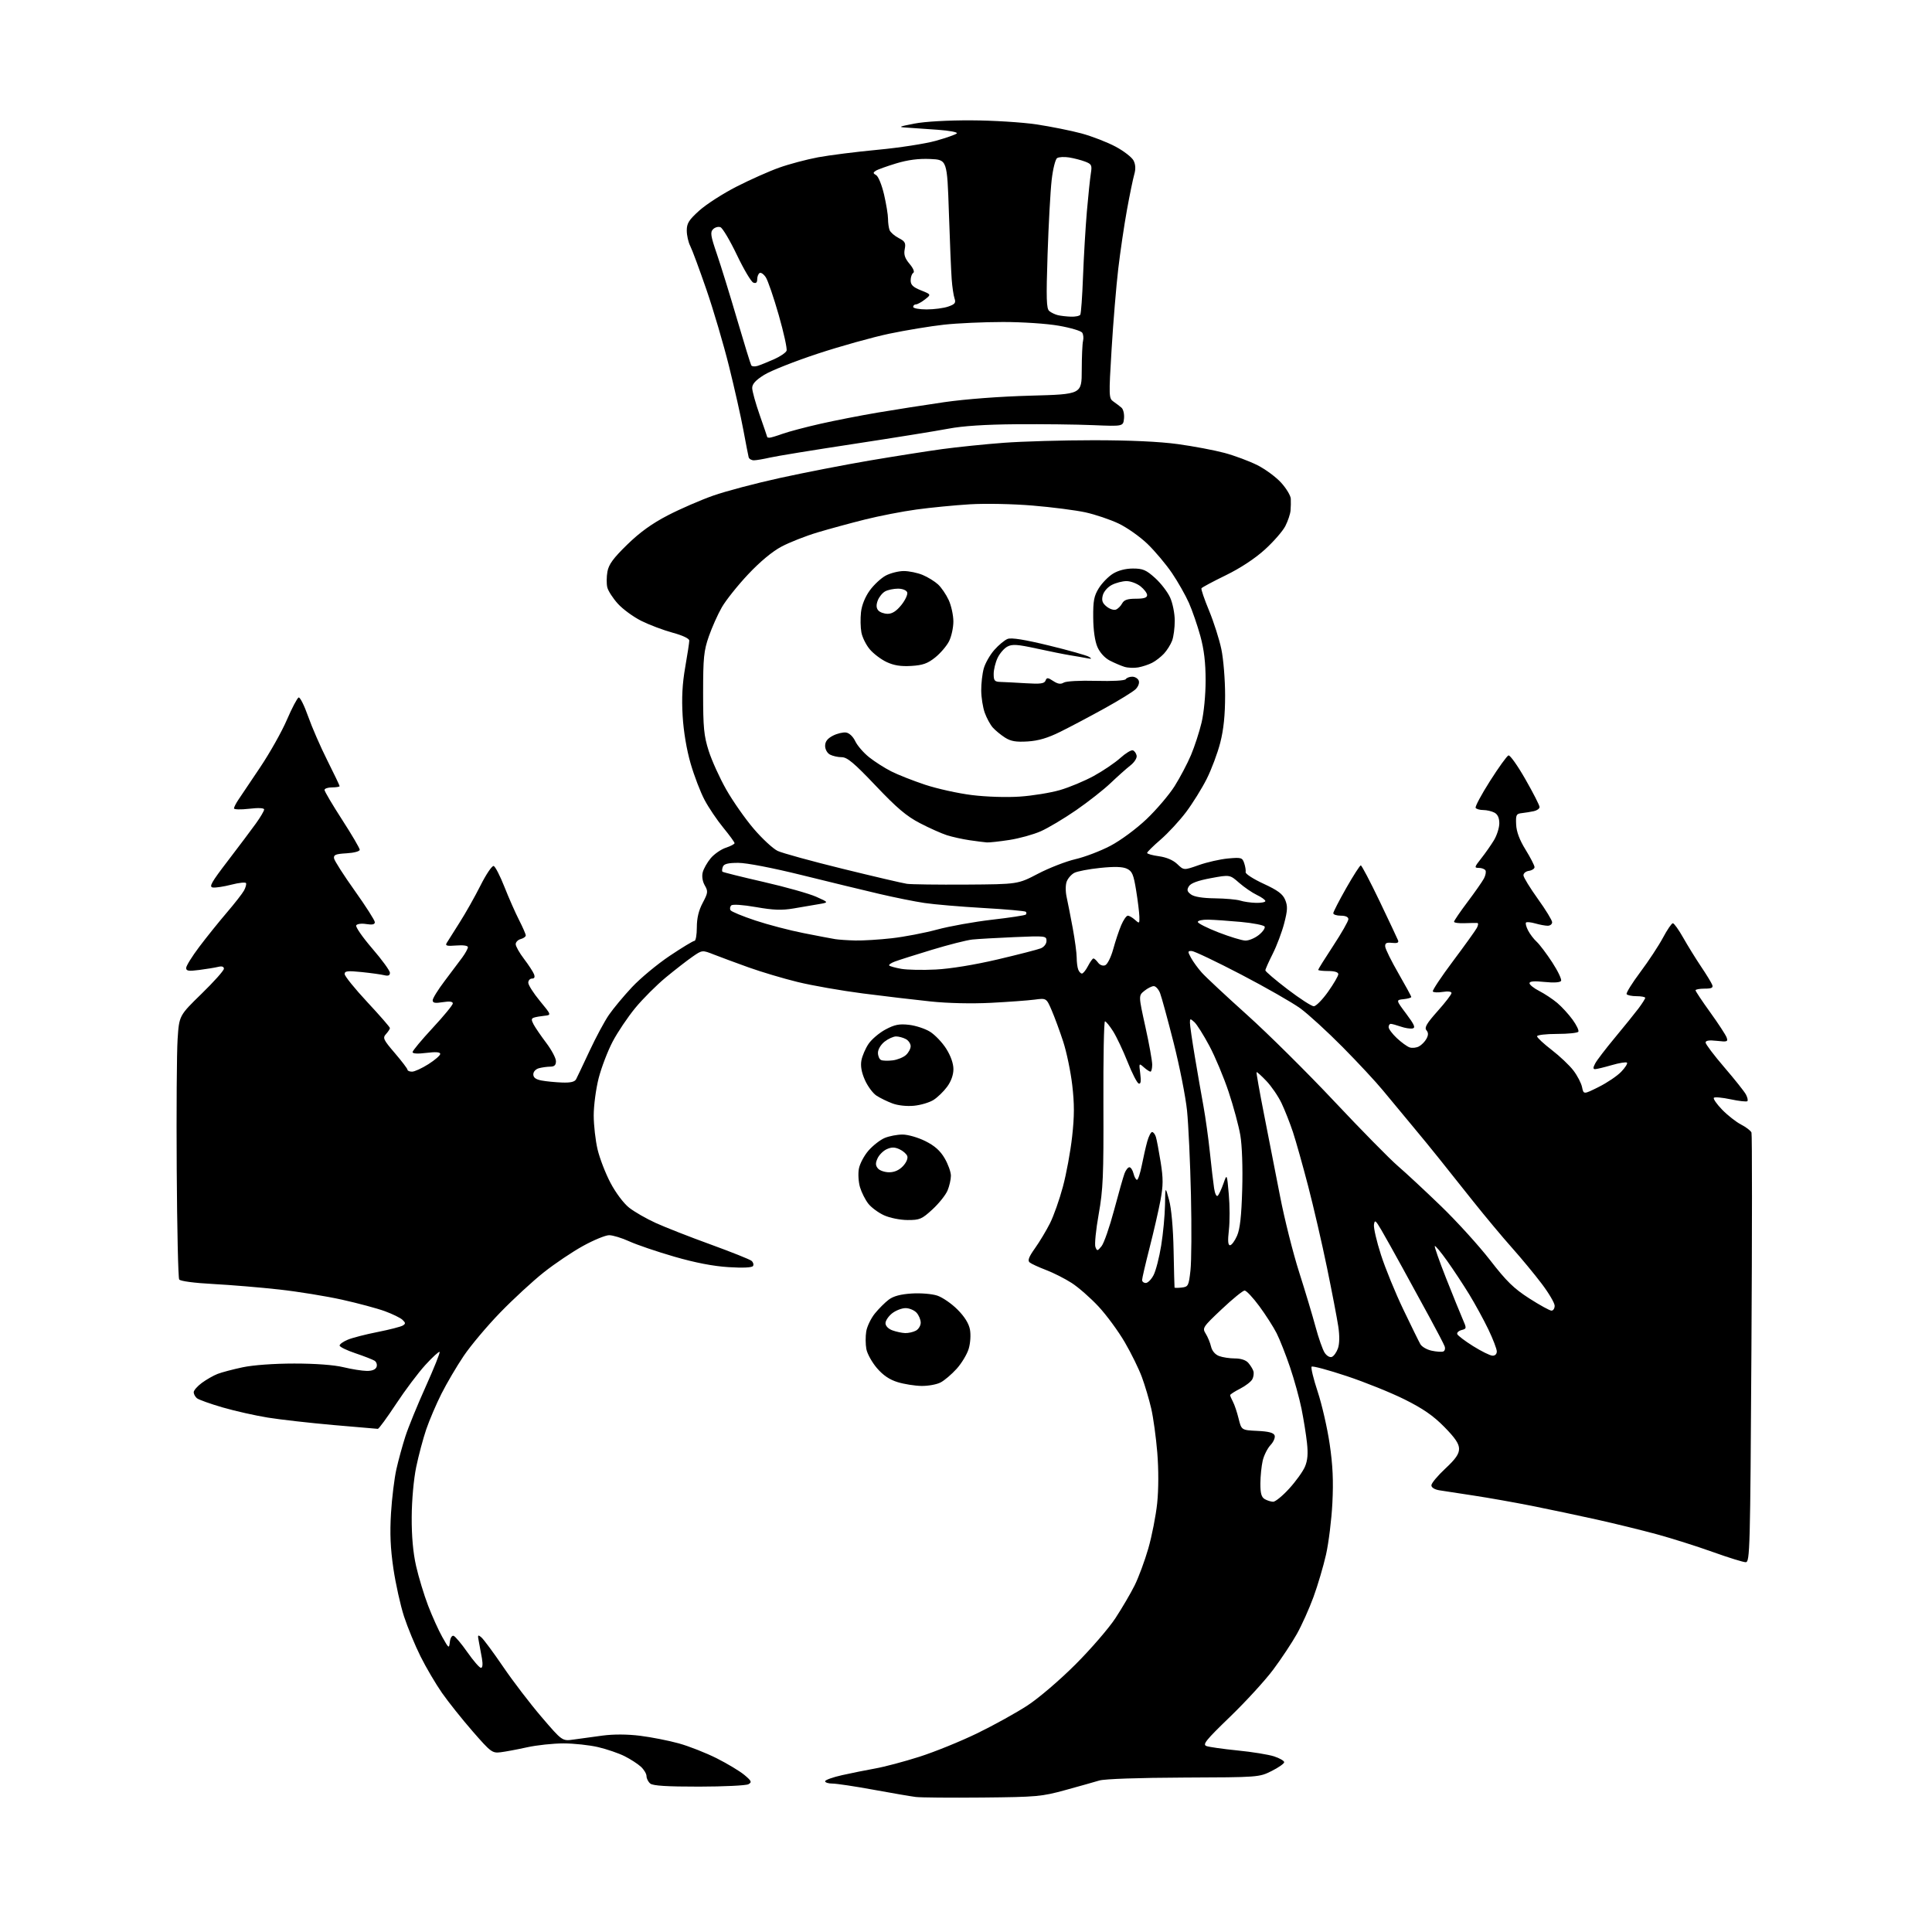 <?xml version="1.0" encoding="UTF-8" standalone="no"?>
<svg 
  version="1.1" 
  xmlns="http://www.w3.org/2000/svg" 
  xmlns:xlink="http://www.w3.org/1999/xlink" 
  xmlns:svg="http://www.w3.org/2000/svg"
  xmlns:rdf="http://www.w3.org/1999/02/22-rdf-syntax-ns#"
  xmlns:cc="http://creativecommons.org/ns#"
  xmlns:dc="http://purl.org/dc/elements/1.1/"
  viewBox="0 0 768 768"
  width="768"
  height="768"
>
<style>svg {background-color: white; }</style>"
<path stroke="none" fill="black" fill-rule="evenodd" d="M390.50,714.55C377.85,714.67 365.93,714.57 364.00,714.32C362.07,714.08 354.51,712.78 347.18,711.44C339.86,710.10 332.55,709.00 330.93,709.00C329.32,709.00 328.00,708.59 328.00,708.08C328.00,707.57 331.04,706.48 334.75,705.65C338.46,704.82 344.43,703.62 348.00,702.98C351.57,702.35 359.45,700.26 365.50,698.33C371.55,696.40 381.90,692.20 388.50,688.99C395.10,685.78 404.10,680.80 408.50,677.91C412.99,674.97 421.35,667.81 427.57,661.58C433.66,655.49 440.79,647.23 443.41,643.23C446.03,639.23 449.46,633.38 451.03,630.23C452.60,627.08 455.05,620.47 456.47,615.54C457.89,610.61 459.48,602.50 460.00,597.53C460.57,592.05 460.58,584.15 460.04,577.45C459.54,571.38 458.46,563.49 457.63,559.91C456.80,556.33 455.14,550.72 453.93,547.45C452.73,544.18 449.67,537.93 447.12,533.57C444.58,529.20 439.89,522.82 436.71,519.39C433.52,515.96 428.70,511.73 425.99,509.99C423.28,508.25 418.69,505.93 415.78,504.83C412.88,503.72 409.96,502.38 409.31,501.84C408.41,501.10 408.95,499.67 411.44,496.17C413.27,493.60 415.95,489.13 417.40,486.24C418.86,483.35 421.16,476.82 422.52,471.74C423.89,466.66 425.54,457.70 426.19,451.82C427.10,443.67 427.11,438.82 426.23,431.32C425.60,425.92 423.97,418.12 422.62,414.00C421.27,409.87 419.22,404.30 418.06,401.62C415.96,396.74 415.96,396.74 411.23,397.37C408.63,397.71 400.82,398.28 393.89,398.64C386.26,399.03 376.78,398.82 369.89,398.09C363.62,397.44 351.52,396.00 343.00,394.91C334.48,393.81 322.81,391.77 317.07,390.36C311.33,388.96 302.56,386.34 297.57,384.55C292.58,382.76 286.40,380.47 283.82,379.46C279.15,377.62 279.15,377.62 275.26,380.32C273.12,381.80 268.37,385.49 264.70,388.52C261.03,391.55 255.57,397.00 252.57,400.63C249.57,404.27 245.50,410.32 243.53,414.07C241.56,417.83 239.06,424.37 237.97,428.61C236.89,432.85 236.01,439.51 236.01,443.41C236.02,447.31 236.71,453.38 237.54,456.90C238.37,460.42 240.67,466.39 242.66,470.17C244.75,474.14 247.88,478.32 250.07,480.06C252.16,481.71 256.94,484.46 260.69,486.16C264.43,487.87 274.24,491.71 282.49,494.70C290.73,497.70 298.04,500.62 298.73,501.19C299.42,501.76 299.69,502.69 299.34,503.25C298.94,503.90 295.36,504.07 289.61,503.71C283.51,503.33 276.36,501.95 268.00,499.53C261.12,497.54 253.08,494.80 250.13,493.45C247.18,492.10 243.58,491.01 242.13,491.01C240.68,491.02 236.03,492.93 231.80,495.26C227.56,497.59 220.54,502.31 216.20,505.75C211.85,509.19 204.04,516.39 198.84,521.75C193.64,527.11 187.11,534.88 184.33,539.00C181.55,543.12 177.58,549.88 175.50,554.00C173.42,558.12 170.69,564.52 169.43,568.20C168.18,571.89 166.38,578.64 165.44,583.20C164.44,588.05 163.70,596.29 163.66,603.00C163.62,610.69 164.19,617.15 165.40,622.50C166.40,626.90 168.55,633.99 170.18,638.26C171.82,642.53 174.36,648.16 175.83,650.76C178.42,655.36 178.51,655.42 178.82,652.69C179.01,651.09 179.65,650.05 180.32,650.27C180.97,650.48 183.45,653.43 185.82,656.82C188.20,660.22 190.62,663.00 191.19,663.00C191.83,663.00 191.98,661.59 191.58,659.25C191.22,657.19 190.66,654.16 190.34,652.52C189.81,649.87 189.92,649.69 191.34,650.87C192.22,651.60 196.11,656.86 200.00,662.56C203.88,668.27 210.75,677.25 215.28,682.54C223.50,692.14 223.50,692.14 228.00,691.50C230.47,691.15 235.64,690.44 239.47,689.93C243.92,689.34 249.36,689.36 254.49,690.00C258.91,690.55 265.82,691.91 269.83,693.02C273.85,694.13 280.63,696.80 284.91,698.95C289.18,701.10 294.14,704.09 295.93,705.59C298.76,707.97 298.96,708.44 297.51,709.26C296.59,709.77 287.77,710.20 277.91,710.21C265.14,710.22 259.54,709.87 258.49,708.99C257.67,708.31 257.00,706.99 257.00,706.05C257.00,705.12 255.99,703.42 254.75,702.29C253.51,701.15 250.60,699.27 248.28,698.11C245.96,696.94 241.24,695.33 237.78,694.51C234.33,693.70 228.12,693.03 224.00,693.03C219.88,693.03 213.35,693.73 209.50,694.58C205.65,695.43 200.93,696.32 199.00,696.55C195.68,696.95 195.12,696.54 187.89,688.24C183.70,683.43 178.22,676.56 175.71,672.97C173.20,669.37 169.36,662.85 167.18,658.47C164.99,654.08 162.03,646.92 160.60,642.54C159.18,638.16 157.28,629.61 156.38,623.54C155.20,615.50 154.94,609.51 155.43,601.50C155.80,595.45 156.77,587.58 157.58,584.00C158.38,580.42 159.99,574.58 161.14,571.00C162.29,567.42 165.93,558.51 169.23,551.19C172.52,543.88 175.01,537.67 174.74,537.41C174.48,537.15 171.94,539.47 169.11,542.57C166.27,545.67 161.02,552.66 157.43,558.11C153.84,563.55 150.59,567.99 150.20,567.99C149.82,567.98 141.85,567.30 132.50,566.47C123.15,565.64 111.44,564.32 106.49,563.52C101.53,562.72 93.45,560.91 88.52,559.48C83.59,558.05 78.99,556.40 78.28,555.82C77.58,555.23 77.00,554.16 77.00,553.43C77.00,552.70 78.46,551.03 80.25,549.71C82.04,548.40 84.85,546.79 86.50,546.15C88.15,545.51 92.65,544.32 96.50,543.51C100.68,542.63 108.94,542.03 117.00,542.03C125.37,542.03 132.78,542.58 136.50,543.48C139.80,544.28 143.98,544.94 145.78,544.96C147.89,544.99 149.28,544.43 149.68,543.40C150.01,542.52 149.66,541.40 148.90,540.91C148.13,540.43 144.69,539.09 141.25,537.93C137.81,536.78 135.00,535.40 135.00,534.87C135.00,534.33 136.46,533.29 138.25,532.55C140.04,531.80 145.38,530.42 150.12,529.49C154.86,528.55 159.36,527.39 160.12,526.92C161.28,526.21 161.26,525.85 160.00,524.65C159.18,523.87 156.02,522.33 152.99,521.22C149.96,520.11 142.31,518.06 135.99,516.65C129.67,515.25 118.42,513.42 111.00,512.60C103.58,511.77 91.75,510.79 84.72,510.41C77.18,510.01 71.65,509.27 71.23,508.61C70.83,508.00 70.39,488.38 70.25,465.00C70.10,441.62 70.26,418.27 70.60,413.11C71.21,403.72 71.21,403.72 80.10,395.06C85.00,390.29 89.00,385.81 89.00,385.09C89.00,384.24 88.22,383.98 86.75,384.34C85.51,384.64 82.14,385.20 79.25,385.57C74.97,386.13 74.00,385.98 74.00,384.78C74.00,383.96 76.34,380.19 79.20,376.40C82.06,372.60 86.98,366.48 90.14,362.79C93.30,359.10 96.39,355.14 97.01,353.98C97.63,352.83 97.99,351.52 97.81,351.07C97.64,350.62 95.03,350.88 92.02,351.66C89.00,352.44 85.67,352.95 84.60,352.79C82.99,352.55 83.98,350.80 90.59,342.17C94.94,336.49 99.96,329.80 101.75,327.31C103.54,324.82 105.00,322.34 105.00,321.79C105.00,321.17 102.76,321.06 99.00,321.50C95.70,321.88 93.00,321.81 93.01,321.35C93.01,320.88 93.80,319.34 94.76,317.91C95.71,316.49 99.62,310.67 103.44,304.99C107.25,299.31 112.03,290.82 114.05,286.12C116.07,281.43 118.18,277.44 118.72,277.26C119.27,277.08 120.95,280.43 122.46,284.71C123.97,289.00 127.40,296.89 130.10,302.25C132.79,307.61 135.00,312.22 135.00,312.50C135.00,312.77 133.65,313.00 132.00,313.00C130.35,313.00 129.00,313.46 129.00,314.02C129.00,314.57 132.15,319.90 136.00,325.86C139.85,331.82 143.00,337.19 143.00,337.79C143.00,338.42 140.72,339.03 137.75,339.20C133.44,339.45 132.55,339.81 132.79,341.22C132.94,342.16 136.66,347.96 141.04,354.11C145.42,360.26 149.00,365.87 149.00,366.58C149.00,367.49 148.00,367.71 145.63,367.33C143.73,367.02 141.97,367.24 141.60,367.84C141.24,368.42 144.11,372.56 147.97,377.04C151.84,381.52 155.00,385.87 155.00,386.70C155.00,387.77 154.34,388.05 152.75,387.66C151.51,387.35 147.46,386.79 143.75,386.41C138.15,385.84 137.00,385.98 137.00,387.20C137.00,388.01 141.05,393.02 146.00,398.34C150.95,403.65 155.00,408.30 155.00,408.67C155.00,409.04 154.31,410.11 153.46,411.04C152.05,412.60 152.35,413.25 156.95,418.62C159.72,421.86 161.99,424.84 161.99,425.25C162.00,425.66 162.81,426.00 163.80,426.00C164.80,426.00 167.72,424.66 170.30,423.02C172.89,421.38 175.00,419.55 175.00,418.95C175.00,418.21 173.23,418.08 169.50,418.54C166.05,418.97 164.00,418.86 164.00,418.23C164.00,417.68 167.60,413.36 172.00,408.62C176.40,403.88 180.00,399.50 180.00,398.88C180.00,398.12 178.69,397.95 176.00,398.38C172.93,398.87 172.00,398.70 172.00,397.62C172.00,396.85 174.14,393.40 176.75,389.96C179.36,386.52 182.51,382.32 183.75,380.63C184.99,378.94 186.00,377.09 186.00,376.52C186.00,375.90 184.13,375.63 181.37,375.85C177.67,376.15 176.91,375.95 177.56,374.86C178.01,374.11 180.31,370.48 182.66,366.78C185.02,363.09 188.78,356.42 191.02,351.97C193.26,347.51 195.61,344.04 196.25,344.25C196.89,344.46 198.81,348.21 200.53,352.57C202.25,356.93 204.86,362.85 206.33,365.72C207.80,368.59 209.00,371.35 209.00,371.85C209.00,372.35 208.10,373.00 207.00,373.29C205.90,373.58 205.00,374.50 205.00,375.33C205.00,376.16 206.48,378.79 208.30,381.17C210.11,383.55 211.90,386.29 212.27,387.25C212.72,388.43 212.46,389.00 211.47,389.00C210.66,389.00 210.00,389.74 210.00,390.65C210.00,391.56 212.08,394.82 214.62,397.90C219.24,403.50 219.24,403.50 216.37,403.79C214.79,403.95 212.92,404.28 212.21,404.53C211.18,404.88 211.16,405.43 212.12,407.24C212.78,408.48 215.05,411.79 217.16,414.59C219.27,417.39 221.00,420.65 221.00,421.84C221.00,423.41 220.38,424.00 218.75,424.01C217.51,424.02 215.49,424.30 214.25,424.63C212.95,424.98 212.00,426.01 212.00,427.07C212.00,428.36 212.99,429.09 215.27,429.52C217.07,429.86 220.72,430.22 223.39,430.32C226.81,430.45 228.46,430.06 229.02,429.00C229.45,428.18 231.86,423.10 234.37,417.73C236.88,412.35 240.34,405.91 242.06,403.42C243.77,400.93 247.90,395.97 251.23,392.41C254.57,388.85 261.31,383.25 266.21,379.97C271.12,376.68 275.55,374.00 276.07,374.00C276.58,374.00 277.00,371.60 277.00,368.66C277.00,365.00 277.73,361.93 279.32,358.93C281.45,354.91 281.52,354.32 280.16,351.96C279.26,350.39 278.94,348.37 279.34,346.77C279.70,345.33 281.14,342.80 282.53,341.14C283.93,339.49 286.63,337.62 288.53,336.99C290.44,336.36 292.00,335.54 292.00,335.17C292.00,334.79 289.99,332.03 287.53,329.03C285.07,326.04 281.72,321.08 280.09,318.01C278.46,314.95 275.96,308.44 274.54,303.54C272.94,298.03 271.73,290.80 271.36,284.57C270.94,277.41 271.23,271.83 272.38,265.25C273.27,260.16 274.00,255.39 274.00,254.65C274.00,253.83 271.38,252.59 267.36,251.50C263.71,250.51 258.13,248.40 254.95,246.82C251.77,245.23 247.57,242.16 245.61,239.99C243.65,237.82 241.76,234.91 241.42,233.52C241.07,232.13 241.09,229.30 241.46,227.24C241.99,224.35 243.78,221.90 249.32,216.50C254.39,211.56 259.15,208.13 265.50,204.84C270.45,202.28 278.55,198.76 283.50,197.02C288.45,195.27 300.38,192.12 310.00,190.01C319.62,187.90 335.60,184.79 345.50,183.10C355.40,181.42 368.45,179.36 374.50,178.53C380.55,177.71 391.57,176.57 399.00,176.02C406.43,175.46 422.50,175.00 434.72,175.00C449.20,175.00 460.86,175.54 468.22,176.54C474.42,177.39 482.78,178.97 486.80,180.05C490.81,181.13 496.69,183.33 499.86,184.93C503.03,186.53 507.28,189.67 509.31,191.92C511.34,194.17 513.05,197.02 513.11,198.25C513.17,199.49 513.13,201.62 513.01,202.99C512.89,204.36 511.96,207.12 510.94,209.12C509.92,211.12 506.25,215.33 502.79,218.47C498.82,222.07 493.08,225.84 487.25,228.69C482.16,231.17 477.82,233.49 477.60,233.85C477.38,234.21 478.74,238.19 480.61,242.70C482.48,247.22 484.68,254.11 485.50,258.02C486.33,261.93 487.00,270.20 487.00,276.41C487.00,284.27 486.42,289.96 485.07,295.23C484.01,299.38 481.58,305.86 479.68,309.64C477.78,313.41 474.10,319.33 471.50,322.79C468.89,326.26 464.34,331.18 461.38,333.74C458.42,336.29 456.00,338.68 456.00,339.05C456.00,339.43 458.12,340.02 460.70,340.37C463.71,340.79 466.34,341.91 468.00,343.50C470.60,345.99 470.60,345.99 476.55,343.89C479.82,342.73 485.04,341.55 488.14,341.26C493.41,340.78 493.84,340.90 494.59,343.12C495.03,344.43 495.29,346.04 495.16,346.70C495.04,347.37 498.24,349.44 502.28,351.30C507.97,353.93 509.91,355.38 510.88,357.71C511.91,360.20 511.84,361.81 510.49,367.03C509.59,370.50 507.54,375.95 505.93,379.14C504.32,382.33 503.00,385.30 503.00,385.73C503.00,386.17 506.98,389.56 511.83,393.26C516.69,396.97 521.38,400.00 522.25,400.00C523.13,400.00 525.68,397.41 527.92,394.25C530.16,391.09 532.00,387.94 532.00,387.25C532.00,386.46 530.53,386.00 528.00,386.00C525.80,386.00 524.00,385.79 524.00,385.53C524.00,385.27 526.70,380.94 530.00,375.92C533.30,370.89 536.00,366.16 536.00,365.39C536.00,364.51 534.90,364.00 533.00,364.00C531.35,364.00 530.00,363.56 530.00,363.03C530.00,362.50 532.32,358.00 535.14,353.03C537.97,348.06 540.58,344.00 540.94,344.00C541.30,344.00 544.66,350.41 548.42,358.25C552.17,366.09 555.47,373.09 555.75,373.81C556.11,374.74 555.43,375.03 553.38,374.81C551.13,374.57 550.53,374.89 550.64,376.28C550.72,377.26 553.09,382.05 555.89,386.91C558.70,391.78 561.00,396.01 561.00,396.32C561.00,396.62 559.62,397.01 557.94,397.19C554.88,397.50 554.88,397.50 559.00,403.00C562.24,407.33 562.78,408.57 561.51,408.83C560.63,409.01 558.51,408.68 556.81,408.08C555.10,407.49 553.32,407.00 552.85,407.00C552.38,407.00 552.00,407.59 552.00,408.30C552.00,409.02 553.46,410.98 555.25,412.66C557.04,414.34 559.32,416.00 560.32,416.35C561.32,416.70 563.00,416.53 564.05,415.97C565.10,415.41 566.45,414.04 567.05,412.91C567.84,411.43 567.83,410.50 567.02,409.53C566.15,408.48 567.14,406.80 571.45,401.96C574.50,398.55 577.00,395.30 577.00,394.74C577.00,394.15 575.56,393.97 573.52,394.30C571.60,394.61 569.83,394.53 569.57,394.12C569.32,393.71 572.93,388.28 577.60,382.05C582.26,375.82 586.53,369.88 587.07,368.86C587.62,367.84 587.72,366.96 587.29,366.91C586.85,366.86 584.59,366.89 582.25,366.98C579.91,367.08 578.00,366.82 578.00,366.41C578.00,366.01 580.40,362.49 583.33,358.59C586.27,354.69 589.21,350.48 589.88,349.23C590.55,347.98 590.82,346.52 590.49,345.98C590.15,345.44 588.97,345.00 587.86,345.00C585.99,345.00 586.06,344.71 588.79,341.25C590.42,339.19 592.70,335.93 593.87,334.00C595.04,332.07 595.99,329.05 596.00,327.29C596.00,325.13 595.36,323.73 594.07,323.04C593.00,322.47 591.00,322.00 589.62,322.00C588.25,322.00 586.88,321.61 586.59,321.14C586.30,320.67 588.86,315.87 592.30,310.47C595.73,305.07 599.03,300.49 599.64,300.29C600.25,300.08 603.28,304.35 606.37,309.77C609.47,315.19 612.00,320.15 612.00,320.80C612.00,321.44 610.99,322.18 609.75,322.45C608.51,322.72 606.38,323.07 605.00,323.22C602.73,323.47 602.52,323.90 602.69,327.75C602.82,330.64 604.02,333.85 606.44,337.77C608.40,340.94 610.00,344.06 610.00,344.70C610.00,345.34 608.99,346.00 607.75,346.18C606.50,346.36 605.55,347.16 605.60,348.00C605.66,348.83 608.25,353.03 611.35,357.36C614.46,361.68 617.00,365.84 617.00,366.61C617.00,367.37 616.21,368.00 615.24,368.00C614.28,368.00 612.06,367.59 610.32,367.09C608.58,366.59 606.91,366.42 606.62,366.72C606.32,367.01 606.69,368.44 607.44,369.88C608.18,371.32 609.72,373.34 610.86,374.37C611.99,375.40 614.78,379.09 617.05,382.57C619.32,386.06 620.89,389.37 620.54,389.93C620.15,390.57 617.62,390.72 613.95,390.34C609.85,389.91 608.00,390.06 608.00,390.84C608.00,391.45 609.74,392.85 611.87,393.93C613.99,395.02 617.21,397.15 619.02,398.67C620.82,400.19 623.57,403.19 625.13,405.34C626.69,407.49 627.72,409.64 627.42,410.12C627.13,410.61 623.31,411.00 618.94,411.00C614.57,411.00 611.00,411.42 611.00,411.94C611.00,412.46 613.62,414.90 616.82,417.36C620.02,419.83 623.92,423.51 625.47,425.56C627.03,427.60 628.58,430.58 628.90,432.18C629.50,435.09 629.50,435.09 635.53,432.07C638.85,430.42 642.87,427.70 644.46,426.04C646.05,424.38 647.08,422.75 646.75,422.42C646.42,422.09 643.68,422.53 640.67,423.41C637.66,424.28 634.68,425.00 634.06,425.00C633.23,425.00 633.24,424.40 634.11,422.75C634.75,421.51 638.28,416.90 641.94,412.50C645.60,408.10 649.81,402.88 651.30,400.91C652.78,398.93 654.00,397.02 654.00,396.66C654.00,396.30 652.45,396.00 650.56,396.00C648.67,396.00 646.89,395.63 646.61,395.18C646.34,394.73 648.78,390.80 652.04,386.44C655.31,382.08 659.36,375.92 661.05,372.76C662.74,369.59 664.51,367.00 664.99,367.00C665.46,367.00 667.32,369.59 669.10,372.75C670.89,375.91 674.08,381.08 676.20,384.23C678.32,387.38 680.31,390.64 680.63,391.48C681.09,392.67 680.42,393.00 677.61,393.00C675.62,393.00 674.00,393.30 674.00,393.66C674.00,394.02 676.62,397.96 679.83,402.41C683.04,406.86 685.97,411.35 686.35,412.38C686.98,414.09 686.62,414.22 682.52,413.76C679.43,413.41 678.00,413.62 678.00,414.43C678.00,415.07 681.35,419.51 685.45,424.28C689.55,429.05 693.42,433.91 694.03,435.07C694.65,436.22 694.91,437.42 694.61,437.73C694.30,438.03 691.33,437.71 688.00,437.00C684.67,436.29 681.65,436.01 681.29,436.38C680.93,436.74 682.40,438.87 684.56,441.10C686.73,443.34 690.13,446.01 692.13,447.04C694.12,448.07 695.97,449.50 696.24,450.21C696.51,450.92 696.50,489.64 696.22,536.25C695.74,616.52 695.62,621.00 693.94,621.00C692.96,621.00 687.07,619.17 680.83,616.93C674.60,614.70 664.64,611.54 658.69,609.92C652.75,608.30 641.93,605.65 634.65,604.03C627.37,602.41 615.75,599.96 608.83,598.58C601.90,597.21 591.57,595.38 585.87,594.52C580.17,593.66 574.04,592.72 572.25,592.43C570.28,592.12 569.00,591.33 569.00,590.43C569.00,589.61 571.48,586.64 574.50,583.82C578.61,580.00 580.00,578.00 580.00,575.94C580.00,573.91 578.44,571.59 574.11,567.20C569.74,562.76 565.68,559.95 558.36,556.30C552.94,553.60 542.55,549.41 535.28,547.00C528.01,544.58 521.76,542.90 521.39,543.27C521.03,543.64 522.11,548.12 523.80,553.22C525.49,558.32 527.63,567.67 528.56,574.00C529.81,582.44 530.09,588.69 529.64,597.50C529.31,604.10 528.16,613.33 527.11,618.00C526.05,622.67 523.81,630.25 522.13,634.83C520.45,639.42 517.49,646.02 515.54,649.50C513.59,652.98 509.37,659.36 506.15,663.67C502.94,667.97 495.21,676.42 488.98,682.43C479.34,691.74 477.94,693.47 479.58,694.08C480.63,694.47 486.23,695.26 492.00,695.84C497.77,696.41 504.29,697.47 506.49,698.19C508.68,698.91 510.48,699.95 510.49,700.50C510.49,701.05 508.25,702.62 505.50,704.00C500.52,706.49 500.38,706.50 470.50,706.61C452.68,706.68 439.08,707.15 437.00,707.78C435.07,708.36 429.00,710.07 423.50,711.58C414.09,714.17 412.13,714.34 390.50,714.55zM506.09,596.97C506.96,596.99 509.84,594.64 512.47,591.75C515.11,588.86 517.93,584.94 518.74,583.03C519.80,580.54 520.02,577.87 519.54,573.53C519.18,570.21 518.20,564.12 517.37,560.00C516.54,555.88 514.49,548.45 512.81,543.50C511.13,538.55 508.74,532.48 507.49,530.00C506.24,527.52 503.14,522.69 500.61,519.25C498.08,515.81 495.44,513.01 494.75,513.01C494.06,513.02 489.97,516.35 485.66,520.42C478.09,527.56 477.88,527.89 479.29,530.15C480.10,531.44 481.05,533.75 481.41,535.29C481.81,537.00 483.03,538.44 484.59,539.04C485.99,539.57 488.83,540.00 490.91,540.00C493.26,540.00 495.27,540.66 496.21,541.75C497.05,542.71 497.96,544.17 498.23,545.00C498.51,545.83 498.33,547.29 497.83,548.25C497.34,549.21 495.15,550.90 492.97,552.02C490.78,553.13 489.00,554.29 489.00,554.59C489.00,554.89 489.50,556.07 490.11,557.21C490.73,558.36 491.74,561.36 492.36,563.90C493.50,568.50 493.50,568.50 499.80,568.80C504.28,569.01 506.27,569.53 506.68,570.60C506.99,571.43 506.26,573.16 505.04,574.45C503.83,575.75 502.43,578.54 501.94,580.65C501.45,582.77 501.04,586.84 501.02,589.70C501.01,593.62 501.43,595.15 502.75,595.92C503.71,596.48 505.22,596.95 506.09,596.97zM366.30,550.93C363.66,550.89 359.39,550.21 356.82,549.42C353.59,548.43 351.03,546.69 348.58,543.83C346.63,541.54 344.74,538.15 344.39,536.28C344.04,534.42 344.02,531.26 344.34,529.27C344.67,527.28 346.21,524.07 347.77,522.14C349.34,520.21 351.83,517.72 353.32,516.61C355.16,515.23 358.05,514.46 362.41,514.19C365.98,513.96 370.46,514.33 372.56,515.02C374.62,515.70 378.24,518.18 380.59,520.54C383.42,523.37 385.11,526.08 385.57,528.51C385.96,530.61 385.75,533.90 385.07,536.16C384.42,538.34 382.26,541.93 380.27,544.13C378.28,546.33 375.40,548.78 373.87,549.56C372.35,550.35 368.94,550.97 366.30,550.93zM529.43,539.39C530.22,539.09 531.31,537.55 531.86,535.97C532.49,534.17 532.54,530.93 531.99,527.30C531.51,524.11 529.50,513.62 527.52,504.00C525.54,494.38 522.16,479.75 520.01,471.50C517.86,463.25 515.14,453.57 513.96,450.00C512.77,446.43 510.73,441.25 509.42,438.50C508.11,435.75 505.40,431.79 503.40,429.70C501.41,427.60 499.65,426.03 499.50,426.20C499.35,426.36 500.69,433.93 502.48,443.00C504.27,452.07 507.14,466.77 508.87,475.65C510.59,484.53 513.98,498.03 516.41,505.65C518.84,513.27 521.79,523.10 522.97,527.50C524.15,531.90 525.77,536.50 526.56,537.72C527.38,538.98 528.62,539.70 529.43,539.39zM593.25,538.90C594.30,538.96 595.00,538.28 595.00,537.22C595.00,536.24 593.49,532.31 591.65,528.47C589.81,524.64 586.37,518.35 584.02,514.50C581.66,510.65 577.71,504.67 575.24,501.20C572.78,497.74 570.57,495.09 570.35,495.32C570.13,495.54 572.15,501.30 574.84,508.11C577.54,514.93 580.50,522.22 581.42,524.33C583.05,528.07 583.04,528.18 581.01,528.71C579.86,529.01 579.08,529.73 579.27,530.31C579.46,530.89 582.29,533.04 585.56,535.09C588.83,537.13 592.29,538.85 593.25,538.90zM573.69,537.25C574.34,537.02 574.60,536.08 574.26,535.17C573.92,534.25 571.24,529.11 568.32,523.75C565.39,518.39 560.48,509.39 557.39,503.75C554.30,498.11 550.59,491.48 549.14,489.00C546.81,485.02 546.46,484.77 546.17,486.83C545.99,488.11 547.24,493.51 548.96,498.83C550.67,504.15 554.66,513.90 557.82,520.50C560.98,527.10 564.04,533.33 564.62,534.34C565.21,535.36 567.22,536.52 569.09,536.92C570.97,537.33 573.03,537.47 573.69,537.25zM359.82,529.92C361.09,529.96 363.00,529.53 364.07,528.96C365.13,528.40 366.00,526.97 366.00,525.79C366.00,524.62 365.26,522.83 364.35,521.83C363.43,520.82 361.47,520.00 359.98,520.00C358.49,520.00 356.08,520.93 354.63,522.07C353.19,523.21 352.00,524.97 352.00,525.99C352.00,527.09 353.11,528.24 354.75,528.84C356.26,529.39 358.54,529.88 359.82,529.92zM616.75,521.00C617.44,521.00 618.00,520.12 618.00,519.05C618.00,517.98 615.68,514.04 612.85,510.30C610.02,506.56 604.70,500.12 601.02,496.00C597.34,491.88 590.39,483.55 585.57,477.50C580.75,471.45 574.71,463.87 572.15,460.65C569.59,457.43 564.58,451.30 561.00,447.03C557.42,442.76 552.33,436.62 549.68,433.39C547.03,430.15 539.86,422.44 533.74,416.25C527.62,410.07 520.05,403.14 516.91,400.85C513.78,398.57 503.18,392.51 493.36,387.39C483.53,382.27 474.70,378.06 473.72,378.04C472.09,378.00 472.07,378.22 473.45,380.75C474.27,382.26 476.19,384.91 477.72,386.62C479.25,388.34 487.33,395.89 495.68,403.39C504.03,410.89 519.64,426.36 530.36,437.77C541.08,449.17 552.47,460.75 555.67,463.50C558.87,466.25 566.61,473.45 572.87,479.50C579.13,485.55 587.87,495.18 592.31,500.90C598.87,509.37 601.77,512.20 607.93,516.15C612.09,518.82 616.06,521.00 616.75,521.00zM469.75,511.82C472.35,511.52 472.54,511.14 473.23,505.00C473.63,501.43 473.72,487.93 473.42,475.00C473.13,462.07 472.42,447.01 471.87,441.52C471.31,436.03 468.91,423.88 466.54,414.52C464.16,405.16 461.73,396.26 461.14,394.75C460.54,393.24 459.41,392.00 458.64,392.00C457.86,392.00 456.17,392.85 454.89,393.89C452.57,395.77 452.57,395.77 455.30,408.14C456.81,414.94 458.03,421.74 458.02,423.25C458.01,424.76 457.70,426.00 457.33,426.00C456.96,426.00 455.77,425.21 454.68,424.25C452.74,422.53 452.72,422.58 453.27,426.80C453.66,429.83 453.48,431.00 452.66,430.73C452.02,430.53 450.03,426.66 448.24,422.14C446.45,417.62 443.85,412.14 442.48,409.96C441.10,407.78 439.64,406.00 439.24,406.00C438.83,406.00 438.55,420.74 438.62,438.75C438.73,467.45 438.49,472.88 436.74,482.69C435.64,488.85 435.06,494.70 435.44,495.69C436.10,497.39 436.26,497.37 437.89,495.37C438.84,494.20 441.08,487.75 442.87,481.04C444.65,474.33 446.53,467.75 447.03,466.42C447.54,465.09 448.40,464.00 448.96,464.00C449.51,464.00 450.24,465.12 450.59,466.50C450.93,467.88 451.56,469.00 451.98,469.00C452.40,469.00 453.25,466.41 453.88,463.25C454.50,460.09 455.48,455.81 456.05,453.75C456.63,451.69 457.49,450.00 457.98,450.00C458.47,450.00 459.14,450.87 459.48,451.93C459.81,452.98 460.66,457.47 461.37,461.90C462.43,468.56 462.41,471.21 461.29,477.23C460.54,481.23 458.59,489.71 456.96,496.07C455.33,502.44 454.00,508.18 454.00,508.82C454.00,509.47 454.66,510.00 455.47,510.00C456.29,510.00 457.68,508.59 458.57,506.86C459.47,505.13 460.83,499.84 461.59,495.11C462.36,490.37 463.04,483.12 463.11,479.00C463.22,471.50 463.22,471.50 464.72,477.00C465.65,480.38 466.34,488.10 466.52,497.00C466.67,504.98 466.85,511.64 466.90,511.82C466.96,511.99 468.24,511.99 469.75,511.82zM488.95,495.00C489.58,495.00 490.84,493.31 491.74,491.25C492.93,488.53 493.49,483.47 493.80,472.78C494.05,464.07 493.74,455.30 493.05,451.28C492.41,447.55 490.32,439.79 488.40,434.04C486.48,428.28 483.04,420.05 480.74,415.75C478.45,411.45 475.77,407.20 474.79,406.31C473.13,404.81 473.00,404.83 473.02,406.60C473.03,407.64 473.90,413.68 474.96,420.00C476.02,426.32 477.56,435.19 478.39,439.70C479.21,444.21 480.37,452.53 480.96,458.20C481.55,463.86 482.30,470.23 482.62,472.35C482.95,474.53 483.58,475.82 484.08,475.32C484.56,474.84 485.57,472.66 486.34,470.48C487.73,466.50 487.73,466.50 488.46,474.72C488.87,479.24 488.89,485.66 488.50,488.97C488.01,493.25 488.14,495.00 488.95,495.00zM360.77,484.98C357.82,484.97 353.71,484.14 351.42,483.10C349.18,482.08 346.37,480.01 345.17,478.49C343.98,476.97 342.49,474.03 341.87,471.96C341.25,469.89 341.05,466.56 341.42,464.58C341.79,462.59 343.53,459.32 345.28,457.33C347.04,455.33 349.92,453.09 351.70,452.35C353.48,451.61 356.66,451.00 358.77,451.00C360.90,451.00 364.93,452.16 367.82,453.60C371.54,455.45 373.74,457.41 375.51,460.43C376.88,462.77 378.00,465.89 378.00,467.37C378.00,468.85 377.39,471.51 376.65,473.28C375.90,475.05 373.21,478.41 370.67,480.75C366.44,484.64 365.60,485.00 360.77,484.98zM353.45,466.00C355.55,466.00 357.44,465.16 358.95,463.55C360.29,462.13 361.00,460.45 360.65,459.54C360.33,458.68 358.92,457.46 357.53,456.83C355.63,455.96 354.38,455.96 352.49,456.82C351.10,457.45 349.46,459.09 348.84,460.46C347.97,462.36 348.00,463.30 348.98,464.47C349.67,465.31 351.69,466.00 353.45,466.00zM363.35,439.55C360.48,439.83 356.97,439.46 354.76,438.63C352.70,437.87 349.85,436.47 348.42,435.54C346.98,434.60 344.91,431.80 343.81,429.31C342.46,426.25 342.01,423.74 342.43,421.51C342.77,419.70 344.05,416.74 345.27,414.94C346.50,413.13 349.52,410.57 352.00,409.24C355.61,407.31 357.45,406.94 361.32,407.38C363.97,407.68 367.74,408.91 369.69,410.12C371.64,411.33 374.54,414.36 376.12,416.85C377.92,419.69 379.00,422.74 379.00,425.00C379.00,427.28 378.08,429.86 376.49,432.01C375.12,433.88 372.69,436.23 371.09,437.24C369.50,438.25 366.02,439.29 363.35,439.55zM354.87,421.51C356.73,421.28 359.09,420.32 360.12,419.39C361.16,418.45 362.00,416.88 362.00,415.88C362.00,414.88 361.13,413.60 360.07,413.04C359.00,412.47 357.26,412.00 356.20,412.00C355.14,412.00 353.08,412.93 351.63,414.07C350.13,415.26 349.00,417.15 349.00,418.49C349.00,419.78 349.56,421.08 350.25,421.38C350.94,421.69 353.02,421.74 354.87,421.51zM430.08,387.00C430.56,387.00 431.65,385.65 432.50,384.00C433.35,382.35 434.33,381.00 434.67,381.00C435.00,381.00 435.83,381.75 436.50,382.66C437.20,383.62 438.39,384.07 439.31,383.71C440.21,383.36 441.62,380.56 442.52,377.30C443.39,374.11 444.83,369.81 445.71,367.75C446.59,365.69 447.76,364.00 448.32,364.00C448.88,364.00 450.17,364.74 451.17,365.65C452.90,367.22 453.00,367.16 452.92,364.40C452.88,362.81 452.31,358.12 451.64,354.00C450.61,347.61 450.07,346.33 447.97,345.33C446.23,344.52 443.07,344.42 437.33,345.01C432.83,345.47 428.19,346.36 427.03,346.99C425.86,347.61 424.51,349.16 424.03,350.43C423.53,351.74 423.52,354.42 424.01,356.62C424.48,358.75 425.57,364.32 426.44,369.00C427.30,373.68 428.00,378.93 428.00,380.67C428.00,382.41 428.27,384.55 428.61,385.42C428.94,386.29 429.60,387.00 430.08,387.00zM371.98,385.40C377.74,385.11 387.34,383.55 396.48,381.41C404.74,379.47 412.51,377.47 413.75,376.97C415.04,376.44 416.00,375.18 416.00,374.01C416.00,372.03 415.59,371.99 403.25,372.52C396.24,372.82 388.70,373.25 386.50,373.48C384.30,373.71 377.10,375.54 370.50,377.54C363.90,379.54 357.25,381.65 355.72,382.23C354.19,382.80 353.18,383.52 353.49,383.82C353.79,384.12 355.94,384.71 358.27,385.13C360.60,385.54 366.76,385.67 371.98,385.40zM340.00,373.86C343.02,373.93 349.55,373.53 354.50,372.97C359.45,372.41 367.55,370.86 372.50,369.52C377.45,368.18 387.29,366.42 394.36,365.60C401.43,364.79 407.47,363.87 407.78,363.56C408.08,363.25 408.08,362.75 407.77,362.44C407.46,362.13 399.85,361.45 390.85,360.94C381.86,360.42 371.35,359.53 367.50,358.95C363.65,358.38 355.55,356.75 349.50,355.33C343.45,353.92 329.62,350.56 318.78,347.88C307.10,344.99 296.78,343.00 293.49,343.00C289.41,343.00 287.78,343.41 287.35,344.54C287.02,345.39 286.95,346.28 287.18,346.51C287.42,346.75 294.77,348.58 303.51,350.58C312.26,352.58 321.69,355.24 324.46,356.48C329.50,358.73 329.50,358.73 325.50,359.41C323.30,359.79 318.79,360.55 315.47,361.12C310.78,361.92 307.44,361.80 300.51,360.58C295.21,359.66 291.21,359.39 290.67,359.93C290.18,360.42 290.05,361.28 290.40,361.83C290.74,362.39 295.18,364.22 300.26,365.91C305.34,367.60 314.00,369.86 319.50,370.94C325.00,372.03 330.62,373.10 332.00,373.32C333.38,373.54 336.98,373.79 340.00,373.86zM495.00,373.89C496.38,373.95 498.81,372.94 500.41,371.66C502.01,370.38 503.04,368.87 502.70,368.32C502.35,367.76 498.11,366.93 493.28,366.48C488.45,366.03 482.59,365.63 480.26,365.58C477.94,365.54 476.08,365.95 476.15,366.50C476.21,367.05 479.92,368.92 484.38,370.65C488.85,372.38 493.62,373.84 495.00,373.89zM499.25,358.90C501.31,358.96 503.00,358.63 503.00,358.19C503.00,357.74 501.48,356.64 499.62,355.76C497.76,354.87 494.58,352.69 492.55,350.91C488.87,347.68 488.87,347.68 481.29,349.09C476.13,350.05 473.36,351.08 472.60,352.31C471.72,353.75 471.89,354.41 473.44,355.56C474.69,356.49 478.06,357.04 482.94,357.10C487.10,357.15 491.62,357.56 493.00,358.00C494.38,358.44 497.19,358.85 499.25,358.90zM384.06,351.64C404.62,351.50 404.62,351.50 412.64,347.31C417.06,345.01 423.73,342.41 427.47,341.54C431.21,340.68 437.47,338.29 441.39,336.23C445.45,334.10 451.60,329.56 455.73,325.65C459.70,321.88 464.73,315.97 466.91,312.53C469.08,309.08 472.03,303.50 473.45,300.12C474.87,296.75 476.76,290.95 477.64,287.24C478.56,283.40 479.25,276.20 479.25,270.50C479.25,263.42 478.64,258.25 477.16,252.84C476.00,248.63 473.96,242.70 472.62,239.67C471.27,236.63 468.25,231.30 465.90,227.83C463.54,224.35 459.16,219.13 456.15,216.22C453.14,213.32 447.94,209.66 444.59,208.08C441.24,206.50 435.35,204.52 431.50,203.67C427.65,202.83 418.20,201.61 410.50,200.97C402.56,200.31 391.74,200.09 385.50,200.47C379.45,200.84 369.92,201.77 364.31,202.54C358.71,203.30 349.48,205.10 343.81,206.52C338.14,207.94 329.68,210.24 325.00,211.64C320.32,213.04 313.89,215.57 310.70,217.26C307.01,219.21 302.14,223.26 297.38,228.32C293.24,232.72 288.55,238.61 286.94,241.41C285.33,244.21 283.00,249.43 281.76,253.00C279.78,258.70 279.50,261.47 279.50,275.50C279.50,289.27 279.81,292.47 281.72,298.50C282.95,302.35 286.08,309.26 288.69,313.85C291.30,318.45 296.21,325.46 299.60,329.43C303.00,333.41 307.29,337.38 309.14,338.26C310.99,339.13 322.62,342.33 335.00,345.37C347.38,348.41 358.85,351.09 360.50,351.33C362.15,351.57 372.75,351.71 384.06,351.64zM392.31,334.88C391.31,334.81 388.21,334.41 385.40,334.00C382.60,333.59 378.55,332.69 376.40,332.01C374.26,331.32 369.43,329.17 365.69,327.22C360.37,324.46 356.52,321.21 348.11,312.34C339.50,303.28 336.79,301.00 334.60,301.00C333.10,301.00 331.00,300.53 329.93,299.96C328.83,299.38 328.00,297.88 328.00,296.49C328.00,294.78 328.92,293.58 331.07,292.46C332.75,291.59 335.11,291.02 336.31,291.19C337.60,291.37 339.11,292.80 339.99,294.67C340.82,296.41 343.30,299.27 345.50,301.02C347.70,302.77 351.64,305.29 354.26,306.62C356.88,307.96 362.96,310.35 367.76,311.95C372.57,313.54 380.95,315.39 386.39,316.06C392.08,316.76 400.16,317.02 405.39,316.66C410.40,316.32 417.57,315.16 421.33,314.07C425.09,312.98 431.16,310.45 434.83,308.43C438.50,306.42 443.22,303.22 445.32,301.33C447.42,299.43 449.67,298.06 450.32,298.27C450.97,298.49 451.65,299.43 451.83,300.37C452.02,301.34 450.93,303.04 449.33,304.29C447.77,305.51 444.25,308.65 441.50,311.27C438.75,313.90 432.56,318.76 427.75,322.08C422.94,325.40 416.63,329.16 413.72,330.44C410.82,331.73 405.22,333.28 401.28,333.89C397.34,334.50 393.30,334.94 392.31,334.88zM408.50,294.74C403.85,295.02 401.83,294.68 399.50,293.20C397.85,292.15 395.67,290.35 394.65,289.21C393.64,288.07 392.20,285.42 391.45,283.32C390.70,281.22 390.07,277.25 390.05,274.50C390.03,271.75 390.48,267.80 391.06,265.72C391.64,263.65 393.52,260.34 395.24,258.38C396.97,256.41 399.36,254.43 400.57,253.97C402.06,253.41 407.33,254.25 417.05,256.62C424.91,258.53 432.05,260.55 432.92,261.11C434.17,261.91 433.97,262.02 432.00,261.63C430.62,261.36 427.70,260.85 425.50,260.50C423.30,260.15 417.29,258.95 412.14,257.82C404.38,256.13 402.37,256.00 400.43,257.04C399.14,257.73 397.40,259.75 396.55,261.55C395.70,263.34 395.00,266.20 395.00,267.90C395.00,270.60 395.36,271.01 397.75,271.08C399.26,271.12 403.77,271.36 407.77,271.60C413.57,271.96 415.16,271.75 415.61,270.56C416.11,269.27 416.51,269.29 418.69,270.72C420.51,271.91 421.65,272.08 422.85,271.35C423.79,270.77 429.30,270.47 435.70,270.65C442.30,270.83 447.16,270.56 447.51,269.98C447.85,269.44 449.01,269.00 450.09,269.00C451.18,269.00 452.34,269.71 452.67,270.58C453.02,271.49 452.47,272.96 451.39,274.00C450.35,275.01 444.77,278.44 439.00,281.63C433.23,284.82 425.35,288.99 421.50,290.89C416.48,293.38 412.80,294.47 408.50,294.74zM452.50,265.30C450.85,265.60 448.37,265.50 446.99,265.08C445.61,264.65 442.99,263.53 441.16,262.59C439.15,261.54 437.21,259.42 436.24,257.18C435.24,254.88 434.61,250.51 434.57,245.50C434.51,238.82 434.88,236.89 436.80,233.80C438.07,231.77 440.59,229.18 442.42,228.05C444.51,226.76 447.44,226.00 450.37,226.00C454.31,226.00 455.61,226.56 459.15,229.75C461.44,231.81 464.13,235.30 465.13,237.50C466.14,239.70 466.97,243.83 466.98,246.68C466.99,249.54 466.52,253.14 465.93,254.68C465.35,256.23 463.88,258.56 462.68,259.85C461.48,261.13 459.38,262.77 458.00,263.47C456.62,264.18 454.15,265.00 452.50,265.30zM362.23,264.72C358.12,264.97 355.36,264.53 352.46,263.18C350.24,262.14 347.22,259.86 345.75,258.11C344.28,256.37 342.78,253.35 342.42,251.41C342.05,249.46 341.98,245.84 342.26,243.35C342.58,240.53 343.90,237.27 345.74,234.72C347.37,232.47 350.23,229.81 352.09,228.81C353.95,227.82 357.18,227.00 359.27,227.00C361.36,227.00 364.73,227.70 366.77,228.55C368.81,229.40 371.55,231.09 372.87,232.30C374.19,233.51 376.09,236.30 377.11,238.50C378.13,240.70 378.97,244.53 378.98,247.00C378.99,249.47 378.21,253.04 377.25,254.93C376.29,256.81 373.81,259.71 371.73,261.37C368.74,263.76 366.80,264.45 362.23,264.72zM352.87,244.00C354.68,244.00 356.38,242.90 358.34,240.45C359.90,238.49 360.92,236.24 360.62,235.45C360.30,234.62 358.74,234.00 356.97,234.00C355.26,234.00 352.98,234.48 351.89,235.06C350.80,235.64 349.47,237.27 348.93,238.68C348.26,240.45 348.31,241.67 349.10,242.62C349.73,243.38 351.43,244.00 352.87,244.00zM443.58,242.33C444.39,242.02 445.51,240.92 446.06,239.88C446.82,238.47 448.19,238.00 451.54,238.00C454.74,238.00 456.00,237.60 456.00,236.57C456.00,235.79 454.81,234.21 453.37,233.07C451.92,231.93 449.42,231.00 447.82,231.00C446.21,231.00 443.58,231.68 441.96,232.52C440.30,233.38 438.74,235.18 438.36,236.69C437.85,238.72 438.21,239.75 439.90,241.12C441.11,242.10 442.76,242.64 443.58,242.33zM299.72,182.98C298.74,182.99 297.79,182.44 297.60,181.75C297.42,181.06 296.48,176.22 295.51,171.00C294.55,165.78 291.98,154.37 289.81,145.65C287.64,136.93 283.60,123.20 280.82,115.15C278.04,107.09 275.15,99.28 274.39,97.80C273.62,96.31 273.00,93.54 273.00,91.64C273.00,88.76 273.83,87.44 278.01,83.68C280.77,81.20 287.41,76.93 292.76,74.20C298.12,71.46 305.73,68.07 309.69,66.66C313.64,65.24 320.62,63.39 325.19,62.53C329.76,61.68 340.48,60.33 349.00,59.53C357.52,58.73 367.88,57.13 372.00,55.97C376.12,54.82 379.88,53.49 380.35,53.03C380.82,52.57 377.45,51.92 372.85,51.59C368.26,51.25 362.70,50.87 360.50,50.73C356.88,50.51 357.17,50.36 363.50,49.13C367.66,48.32 376.81,47.80 386.07,47.84C394.65,47.87 406.30,48.60 412.01,49.45C417.71,50.31 425.78,51.93 429.94,53.05C434.10,54.18 440.19,56.54 443.48,58.30C446.77,60.06 449.99,62.56 450.63,63.86C451.42,65.46 451.50,67.24 450.88,69.36C450.38,71.09 449.07,77.45 447.97,83.50C446.87,89.55 445.32,100.06 444.52,106.87C443.72,113.67 442.53,128.02 441.88,138.77C440.74,157.56 440.77,158.36 442.60,159.62C443.64,160.34 445.09,161.44 445.81,162.06C446.53,162.68 446.98,164.61 446.81,166.34C446.50,169.50 446.50,169.50 434.50,169.00C427.90,168.72 414.18,168.56 404.00,168.64C391.63,168.74 382.68,169.32 377.00,170.41C372.32,171.30 355.45,174.02 339.50,176.45C323.55,178.87 308.48,181.33 306.00,181.91C303.52,182.48 300.70,182.96 299.72,182.98zM305.87,174.00C306.36,174.00 308.72,173.30 311.12,172.43C313.53,171.57 320.23,169.80 326.00,168.49C331.77,167.18 342.05,165.17 348.83,164.02C355.62,162.87 367.54,161.00 375.33,159.87C383.88,158.64 397.54,157.61 409.75,157.28C430.00,156.73 430.00,156.73 430.01,147.11C430.02,141.83 430.25,136.60 430.53,135.50C430.80,134.40 430.65,132.93 430.19,132.24C429.74,131.54 425.57,130.30 420.93,129.49C416.21,128.65 406.44,128.00 398.71,128.00C391.13,128.00 380.55,128.48 375.21,129.07C369.87,129.66 360.10,131.27 353.50,132.65C346.90,134.04 334.07,137.62 325.00,140.61C315.93,143.60 306.36,147.39 303.75,149.03C300.36,151.15 299.00,152.65 299.01,154.25C299.02,155.49 300.36,160.32 302.00,165.00C303.64,169.68 304.98,173.61 304.99,173.75C304.99,173.89 305.39,174.00 305.87,174.00zM301.17,145.44C302.28,145.09 305.19,143.92 307.65,142.83C310.11,141.74 312.37,140.21 312.67,139.43C312.97,138.64 311.57,132.27 309.57,125.27C307.57,118.27 305.25,111.50 304.42,110.24C303.59,108.97 302.48,108.20 301.96,108.53C301.43,108.85 301.00,109.98 301.00,111.03C301.00,112.34 300.52,112.75 299.45,112.34C298.60,112.02 295.66,107.06 292.92,101.33C290.18,95.60 287.24,90.64 286.39,90.32C285.54,89.99 284.22,90.35 283.46,91.12C282.27,92.30 282.49,93.75 284.98,101.00C286.58,105.68 290.19,117.35 293.00,126.94C295.82,136.54 298.36,144.77 298.64,145.23C298.93,145.70 300.07,145.79 301.17,145.44zM425.69,125.88C427.45,125.95 429.13,125.60 429.43,125.11C429.74,124.62 430.23,117.75 430.52,109.86C430.82,101.96 431.51,90.34 432.05,84.03C432.60,77.72 433.31,70.93 433.63,68.94C434.15,65.66 433.94,65.23 431.35,64.24C429.78,63.64 426.93,62.90 425.00,62.59C423.07,62.28 420.93,62.40 420.23,62.84C419.52,63.29 418.55,67.16 418.05,71.57C417.55,75.93 416.83,89.18 416.43,101.01C415.84,118.80 415.96,122.72 417.11,123.65C417.87,124.28 419.40,125.01 420.50,125.28C421.60,125.55 423.94,125.82 425.69,125.88zM368.35,123.00C371.29,123.00 375.16,122.49 376.93,121.87C379.63,120.93 380.05,120.39 379.44,118.62C379.04,117.46 378.53,114.03 378.31,111.00C378.08,107.97 377.58,96.05 377.20,84.50C376.50,63.50 376.50,63.50 369.76,63.20C365.12,63.00 360.92,63.55 356.26,64.95C352.54,66.08 348.88,67.39 348.13,67.88C346.99,68.62 347.02,68.91 348.30,69.63C349.15,70.11 350.55,73.57 351.42,77.31C352.29,81.06 353.00,85.41 353.00,86.98C353.00,88.55 353.28,90.56 353.62,91.46C353.96,92.35 355.59,93.77 357.23,94.62C359.78,95.94 360.13,96.59 359.64,99.04C359.21,101.21 359.69,102.66 361.56,104.89C363.06,106.67 363.64,108.10 363.03,108.48C362.46,108.83 362.00,110.17 362.00,111.45C362.00,113.25 362.94,114.16 366.10,115.42C370.19,117.06 370.19,117.06 367.69,119.03C366.31,120.11 364.69,121.00 364.09,121.00C363.49,121.00 363.00,121.45 363.00,122.00C363.00,122.55 365.41,123.00 368.35,123.00z" />

</svg>